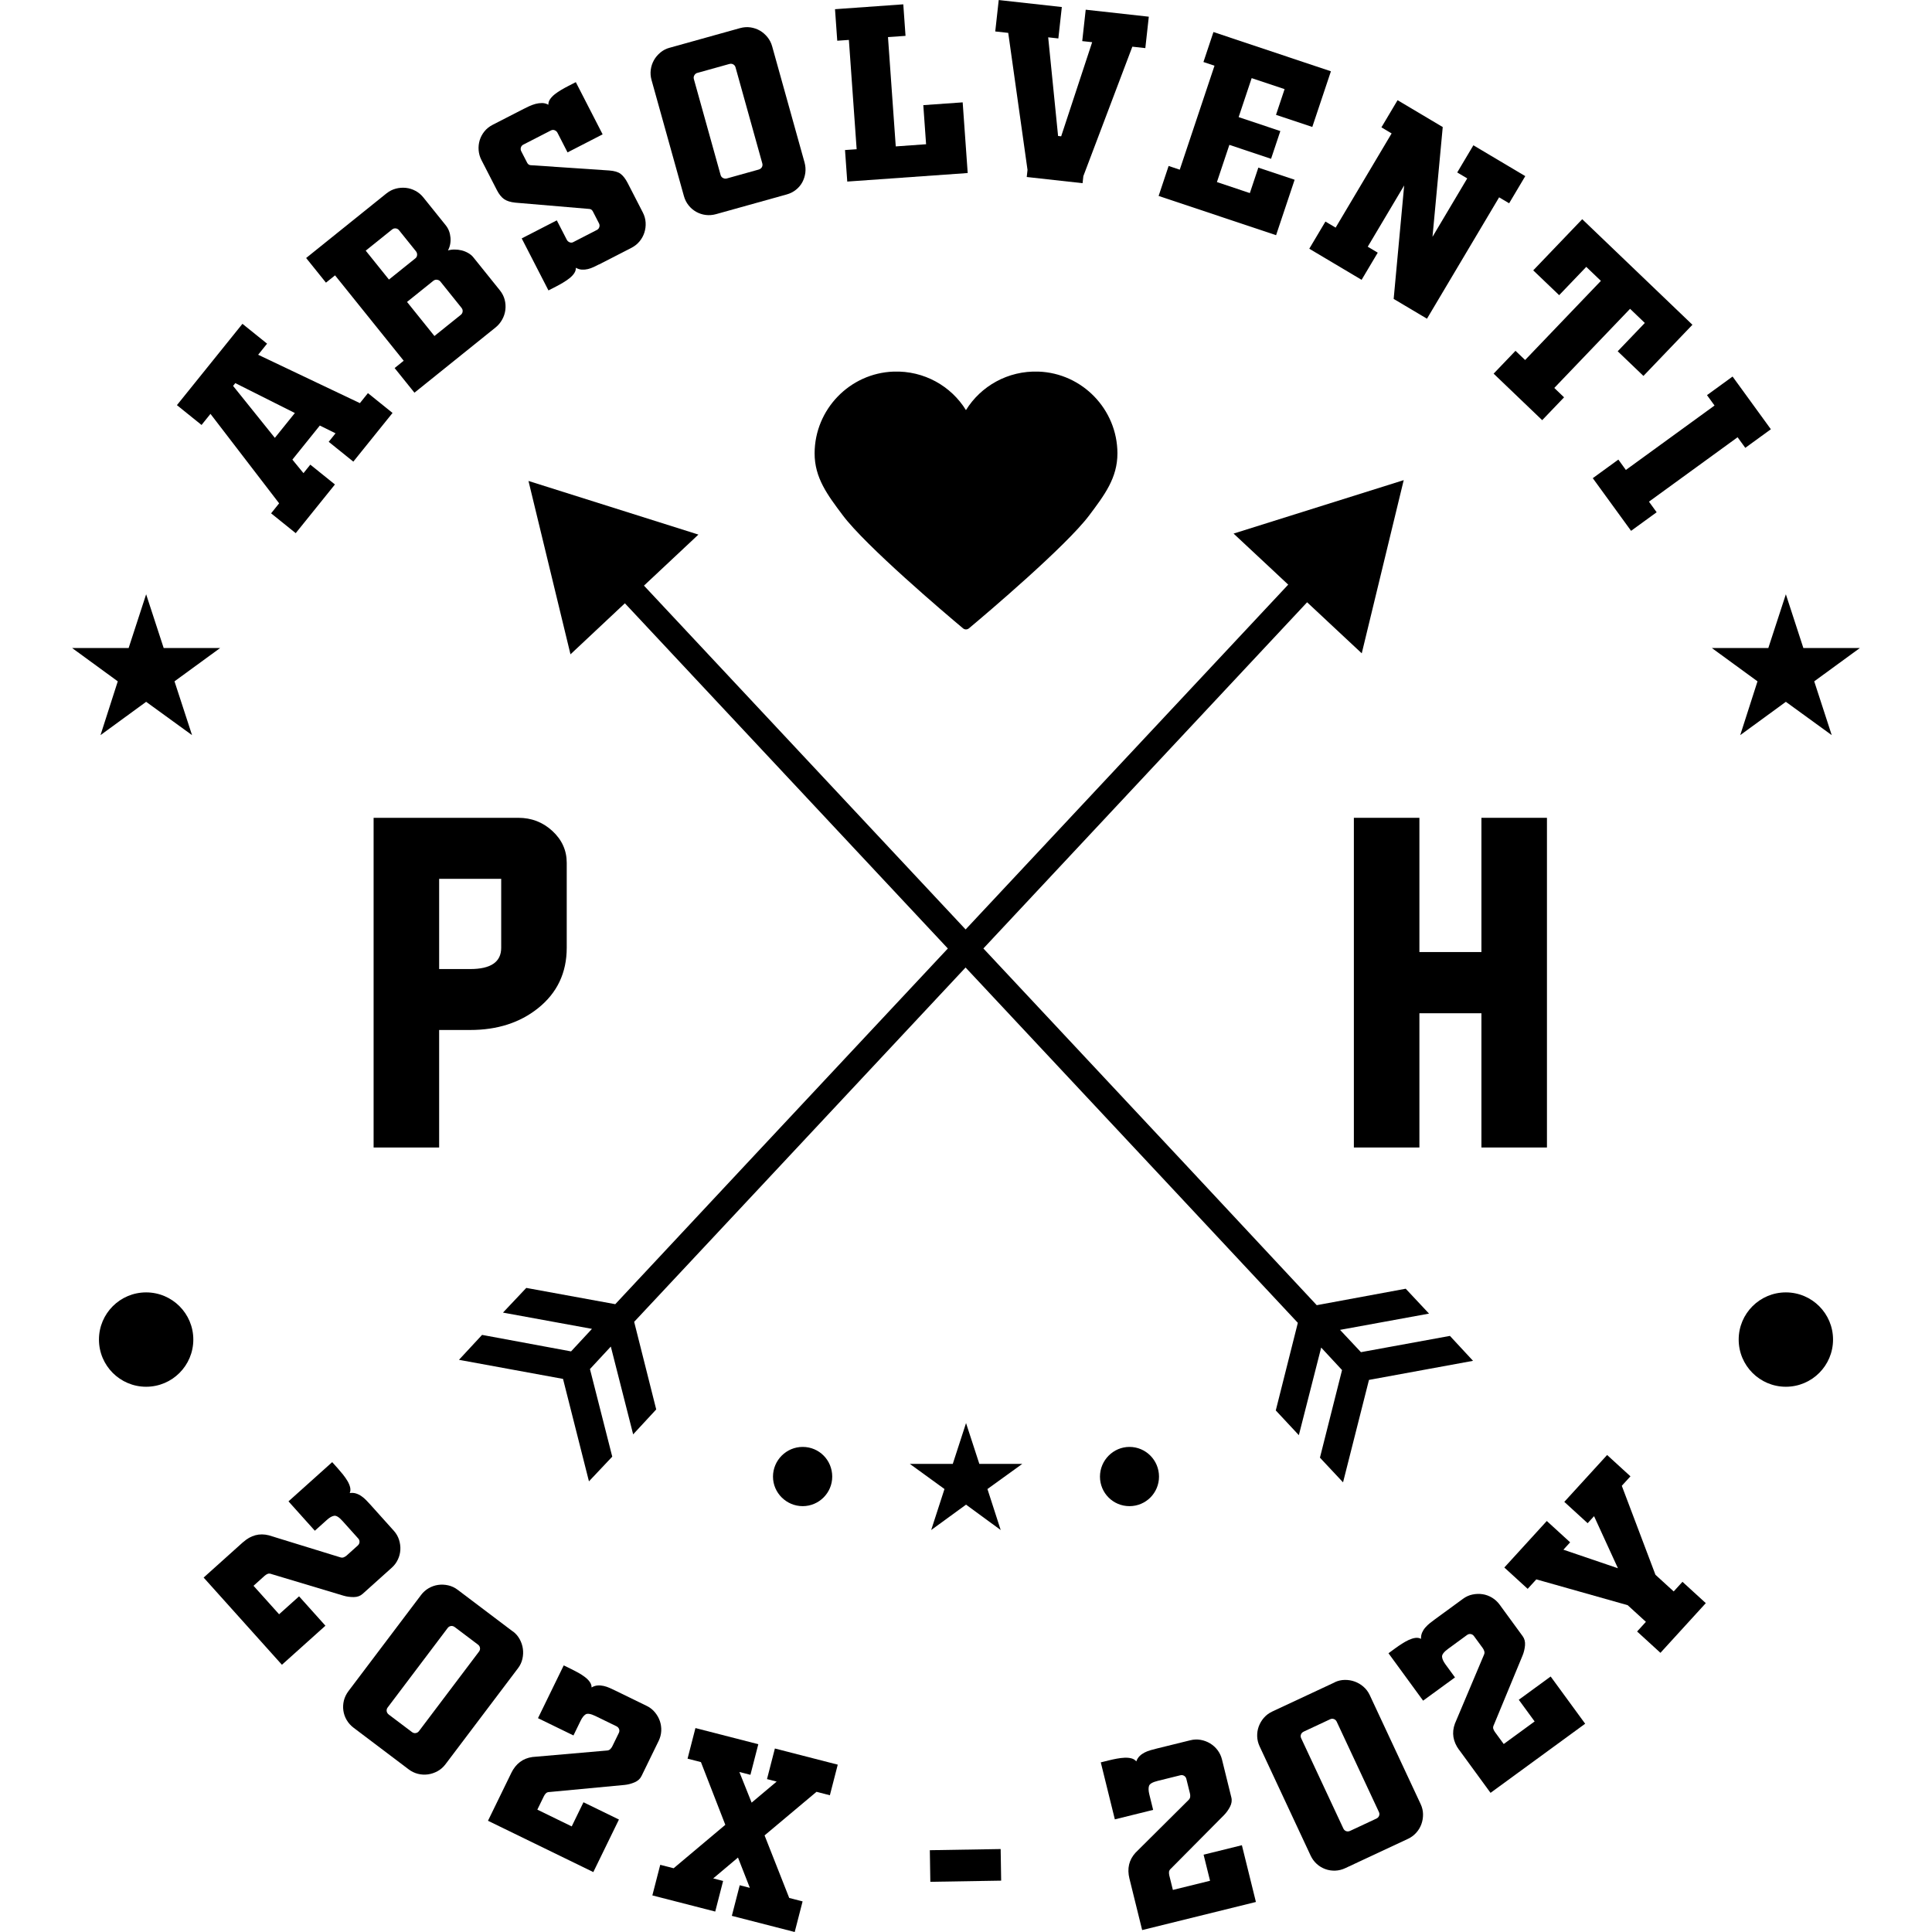 <?xml version="1.0" encoding="UTF-8"?>
<svg id="Vrstva_1" xmlns="http://www.w3.org/2000/svg" viewBox="0 0 500 500">
  <defs>
    <style>
      .cls-1 {
        fill-rule: evenodd;
      }
    </style>
  </defs>
  <polygon class="cls-1" points="375.24 345.73 352.21 349.94 346.8 344.17 369.83 339.96 363.8 333.52 340.77 337.78 306.77 301.34 254.5 245.46 338.28 155.87 352.42 169.08 363.28 124.26 319.25 138.09 333.39 151.3 249.9 240.54 166.66 151.56 180.75 138.35 136.77 124.47 147.64 169.34 161.72 156.13 245.3 245.47 193.28 301.08 159.23 337.52 136.2 333.31 130.17 339.7 153.2 343.91 147.79 349.74 124.76 345.47 118.78 351.92 145.71 356.86 152.42 383.37 158.45 376.98 152.68 354.31 158.08 348.49 163.86 371.21 169.83 364.76 164.12 342.09 198.17 305.7 249.89 250.39 301.83 305.91 335.88 342.35 330.17 365.02 336.14 371.42 341.92 348.75 347.32 354.57 341.6 377.24 347.58 383.63 354.29 357.12 381.22 352.18 375.24 345.73"/>
  <g>
    <path d="M96.69,211.65h37.46c3.4,0,6.33,1.13,8.78,3.38,2.49,2.29,3.74,5.04,3.74,8.27v21.98c0,6.49-2.49,11.72-7.47,15.68-4.68,3.73-10.52,5.6-17.52,5.6h-8.03v30.41h-16.96v-85.32ZM113.65,227.44v23.35h8.03c5.35,0,8.03-1.83,8.03-5.5v-17.85h-16.05Z"/>
    <path d="M367.34,262.23v34.74h-16.96v-85.32h16.96v34.74h16.05v-34.74h16.96v85.32h-16.96v-34.74h-16.05Z"/>
  </g>
  <g>
    <polygon class="cls-1" points="250.01 368.29 246.58 378.85 235.46 378.85 244.43 385.36 240.99 395.97 250.01 389.4 258.98 395.97 255.55 385.36 264.57 378.85 253.45 378.85 250.01 368.29"/>
    <path class="cls-1" d="M299.95,382.15c0,4.2-3.38,7.64-7.64,7.64s-7.64-3.43-7.64-7.64,3.43-7.69,7.64-7.69,7.64,3.43,7.64,7.69h0Z"/>
    <path class="cls-1" d="M215.38,382.15c0,4.2-3.43,7.64-7.64,7.64s-7.69-3.43-7.69-7.64,3.43-7.69,7.69-7.69,7.64,3.43,7.64,7.69h0Z"/>
  </g>
  <path d="M268.75,96.17c-7.91-.28-14.94,3.77-18.76,9.97-3.82-6.2-10.83-10.25-18.74-9.97-11.33.4-20.39,9.78-20.43,21.12-.02,6.41,3.38,10.85,7.29,16.07,5.94,7.93,26.5,25.4,31.13,29.26.44.36,1.07.36,1.51,0,4.63-3.86,25.21-21.34,31.15-29.26,3.91-5.22,7.31-9.66,7.29-16.07-.04-11.34-9.1-20.72-20.43-21.12Z"/>
  <g>
    <g>
      <path d="M62.75,83.81l6.37,5.13-2.31,2.87,26.33,12.52,2.08-2.59,6.37,5.13-10.15,12.6-6.37-5.13,1.77-2.2-4.07-2.01-7.1,8.82,2.87,3.5,1.77-2.2,6.37,5.13-10.15,12.6-6.37-5.13,2.08-2.59-17.77-23.15-2.31,2.87-6.37-5.13,16.94-21.03ZM71.14,113.31l5.17-6.42-15.41-7.74-.58.72,10.81,13.45Z"/>
      <path d="M100.03,50.05c.73-.59,1.54-1,2.41-1.23s1.74-.29,2.6-.2c.87.09,1.69.35,2.48.77.79.42,1.46.98,2.03,1.69l5.82,7.24c.69.86,1.1,1.91,1.21,3.13.11,1.22-.1,2.35-.65,3.36.51-.15,1.08-.23,1.71-.23.63,0,1.24.07,1.84.22.6.15,1.16.38,1.7.69.54.31.97.67,1.3,1.08l6.9,8.58c.59.74,1,1.54,1.23,2.41.23.87.28,1.74.18,2.62-.11.88-.38,1.72-.82,2.51-.44.8-1.01,1.48-1.71,2.05l-21,16.89-5.13-6.38,2.35-1.89-17.77-22.1-2.35,1.89-5.13-6.38,20.8-16.73ZM107.48,66.88c.29-.23.44-.53.47-.89.02-.36-.08-.69-.31-.97l-4.36-5.42c-.23-.29-.52-.45-.87-.49s-.66.06-.95.29l-6.81,5.47,6.01,7.48,6.81-5.47ZM119.24,81.49c.29-.23.45-.52.49-.87.04-.35-.06-.66-.29-.95l-5.47-6.81c-.21-.25-.49-.41-.85-.46-.36-.05-.68.04-.97.27l-6.81,5.47,7.09,8.82,6.81-5.47Z"/>
      <path d="M155.01,68.43c-.44.23-.9.45-1.38.68-.48.23-.98.4-1.49.53-.51.12-1.03.17-1.55.14-.52-.03-1.04-.19-1.56-.48.02.5-.12.97-.44,1.44s-.73.89-1.24,1.29c-.51.4-1.07.78-1.69,1.15-.62.37-1.2.69-1.75.97l-1.97,1.01-6.92-13.46,9.08-4.67,2.59,5.03c.15.29.39.5.71.64.32.13.63.13.92-.02l6.18-3.18c.29-.15.49-.39.6-.72.11-.33.08-.66-.09-.99l-1.57-3.06c-.21-.4-.5-.62-.89-.65l-19.17-1.63c-1.27-.13-2.24-.44-2.93-.92-.68-.48-1.3-1.25-1.84-2.3l-4.02-7.82c-.41-.8-.65-1.65-.72-2.54-.07-.89.03-1.74.27-2.56.25-.82.65-1.58,1.21-2.28.56-.7,1.28-1.28,2.15-1.73l7.99-4.1c.44-.23.92-.46,1.44-.7.52-.24,1.06-.44,1.63-.6.57-.15,1.14-.23,1.72-.23.58,0,1.12.15,1.64.44-.02-.49.12-.97.44-1.44.32-.46.73-.89,1.24-1.29.51-.4,1.06-.78,1.67-1.13.6-.35,1.19-.68,1.78-.98l1.97-1.01,6.94,13.51-9.08,4.67-2.61-5.09c-.15-.29-.39-.5-.71-.64-.32-.13-.65-.12-.98.05l-7.17,3.68c-.29.15-.49.39-.6.72-.11.33-.07.66.09.99l1.52,2.95c.21.4.5.62.89.65l20.35,1.37c1.34.1,2.33.39,2.98.89.65.5,1.24,1.28,1.79,2.33l3.94,7.66c.43.84.67,1.71.72,2.61.05.9-.06,1.76-.33,2.59-.27.83-.68,1.59-1.25,2.27-.57.69-1.26,1.23-2.06,1.65l-8.43,4.33Z"/>
      <path d="M173.3,12.36l18.25-5.09c.91-.25,1.81-.31,2.7-.18.89.14,1.7.42,2.44.85.74.43,1.38,1,1.94,1.69.56.7.96,1.48,1.2,2.35l8.38,30.04c.25.91.32,1.81.21,2.69-.12.88-.38,1.7-.78,2.45-.41.75-.96,1.41-1.66,1.96-.7.56-1.5.96-2.41,1.21l-18.25,5.09c-.91.25-1.8.32-2.69.21-.88-.11-1.7-.39-2.46-.81-.76-.43-1.42-.99-1.97-1.69-.56-.7-.96-1.5-1.21-2.41l-8.38-30.04c-.24-.87-.31-1.74-.19-2.63.11-.88.39-1.7.81-2.46s.99-1.42,1.68-2c.69-.58,1.49-.99,2.4-1.24ZM180.47,18.86c-.32.09-.57.29-.76.6-.19.31-.24.64-.14,1l6.92,24.83c.1.36.31.62.63.78.32.17.64.2.96.12l8.24-2.3c.39-.11.68-.32.85-.62.17-.3.21-.63.11-.99l-6.92-24.83c-.1-.36-.3-.62-.6-.79-.3-.17-.65-.2-1.05-.09l-8.24,2.3Z"/>
      <path d="M250.44,44.78l-31.17,2.21-.58-8.16,3.01-.21-2.01-28.29-3.01.21-.58-8.16,17.67-1.26.58,8.16-4.54.32,2.01,28.29,7.85-.56-.72-10.12,10.19-.72,1.3,18.29Z"/>
      <path d="M265.72,45.8l.2-1.83-4.99-35.46-3.36-.37.9-8.13,16.33,1.81-.9,8.13-2.63-.29,2.56,25.53.8.09,8.02-24.36-2.57-.28.9-8.13,16.33,1.81-.9,8.13-3.36-.37-12.68,33.5-.2,1.83-14.43-1.6Z"/>
      <path d="M305.32,43.91l8.99-26.9-2.86-.96,2.59-7.76,30.4,10.16-4.82,14.41-9.39-3.14,2.22-6.65-8.52-2.85-3.37,10.09,10.79,3.61-2.4,7.18-10.79-3.61-3.22,9.63,8.52,2.85,2.2-6.59,9.39,3.14-4.8,14.35-30.4-10.16,2.59-7.76,2.86.96Z"/>
      <path d="M394.74,45.58l-4.18,7.03-2.59-1.54-18.67,31.41-8.62-5.12,2.72-29.37-9.43,15.86,2.59,1.54-4.18,7.03-13.54-8.05,4.18-7.03,2.64,1.57,14.49-24.38-2.64-1.57,4.18-7.03,11.69,6.95-2.65,28.41,8.99-15.12-2.59-1.54,4.18-7.03,13.43,7.98Z"/>
      <path d="M410.53,69.06l-7.02,7.33-6.71-6.42,12.68-13.24,28.52,27.32-12.68,13.24-6.66-6.38,7.02-7.33-3.82-3.66-19.61,20.48,2.53,2.43-5.66,5.91-12.57-12.04,5.66-5.91,2.49,2.38,19.61-20.48-3.78-3.62Z"/>
      <path d="M420.78,121.62l22.94-16.67-1.95-2.69,6.62-4.81,9.91,13.64-6.62,4.81-1.99-2.74-22.94,16.67,1.99,2.74-6.62,4.81-9.91-13.63,6.62-4.81,1.95,2.69Z"/>
    </g>
    <g>
      <path d="M62.91,399.12c2.01-1.81,4.24-2.4,6.67-1.78l18.51,5.7c.31.1.61.1.89-.02.28-.12.53-.27.74-.46l2.88-2.59c.27-.25.42-.54.44-.89.02-.35-.09-.66-.34-.93l-4.03-4.49c-.9-1.01-1.63-1.47-2.19-1.38-.56.09-1.19.44-1.89,1.08l-3.11,2.79-6.82-7.6,11.31-10.15,1.48,1.65c.44.49.87,1.01,1.31,1.55.44.55.82,1.1,1.15,1.65.33.55.57,1.1.7,1.65.13.55.1,1.04-.1,1.5.58-.08,1.13-.05,1.63.11.5.16.97.39,1.42.71.45.31.86.66,1.23,1.05.37.38.72.76,1.05,1.12l6.08,6.77c.63.7,1.08,1.48,1.35,2.34s.39,1.72.34,2.59c-.05.87-.26,1.71-.64,2.51-.38.81-.9,1.51-1.57,2.11l-7.55,6.78c-.61.55-1.38.83-2.31.83-.93,0-1.81-.11-2.64-.36l-18.56-5.57c-.43-.17-.78-.19-1.06-.08-.28.12-.55.28-.79.5l-2.88,2.59,6.62,7.37,5.17-4.64,6.82,7.6-11.26,10.11-20.26-22.57,10.21-9.17Z"/>
      <path d="M132.76,422.22c.72.54,1.3,1.21,1.73,2s.71,1.61.83,2.48.08,1.73-.12,2.61c-.2.88-.57,1.68-1.12,2.4l-18.8,24.89c-.57.75-1.25,1.35-2.04,1.78-.79.43-1.61.71-2.48.83-.86.12-1.73.07-2.59-.14-.87-.22-1.66-.6-2.38-1.14l-14.28-10.79c-.75-.57-1.35-1.24-1.8-2.01-.45-.77-.73-1.59-.85-2.45-.12-.86-.07-1.72.14-2.59.22-.86.61-1.67,1.18-2.43l18.8-24.89c.54-.72,1.2-1.3,1.97-1.75.77-.44,1.59-.73,2.45-.85.86-.12,1.73-.08,2.61.12.88.2,1.69.58,2.44,1.15l14.28,10.79ZM117.72,421.11c-.33-.25-.66-.35-1.01-.3-.34.05-.63.22-.85.51l-15.53,20.57c-.22.29-.31.61-.26.96.05.34.24.64.56.89l5.99,4.52c.3.22.61.31.96.26.34-.05.63-.22.85-.51l15.53-20.57c.22-.29.31-.61.26-.96-.05-.34-.22-.63-.51-.85l-5.99-4.52Z"/>
      <path d="M132.3,458.87c1.19-2.43,3.02-3.82,5.51-4.16l19.3-1.68c.33-.02.6-.14.82-.35.22-.21.39-.45.52-.71l1.7-3.48c.16-.33.19-.66.07-.99s-.34-.57-.67-.74l-5.42-2.64c-1.22-.59-2.07-.74-2.55-.46-.48.29-.93.86-1.34,1.71l-1.83,3.76-9.18-4.47,6.66-13.66,1.99.97c.59.29,1.19.6,1.8.94.61.34,1.17.71,1.69,1.1.52.39.94.81,1.26,1.27.32.46.48.93.47,1.43.51-.3,1.03-.47,1.55-.51.52-.04,1.05,0,1.58.12.53.12,1.04.29,1.53.51.49.22.95.43,1.4.65l8.18,3.99c.85.41,1.56.96,2.14,1.66.57.69,1.01,1.45,1.29,2.27.28.82.4,1.68.36,2.57-.05.89-.27,1.74-.66,2.55l-4.45,9.12c-.36.74-.97,1.28-1.83,1.64s-1.72.58-2.58.66l-19.3,1.82c-.46,0-.8.11-1.01.33-.22.21-.4.47-.54.76l-1.7,3.48,8.9,4.34,3.04-6.25,9.18,4.47-6.63,13.6-27.26-13.28,6.01-12.33Z"/>
      <path d="M174.34,483.5l13.37-11.24-6.31-16.23-3.46-.89,2.04-7.92,16.27,4.18-2.04,7.92-2.86-.73,3.17,7.93,6.48-5.45-2.5-.64,2.04-7.92,16.27,4.18-2.04,7.92-3.46-.89-13.44,11.28,6.38,16.19,3.46.89-2.04,7.92-16.27-4.18,2.04-7.92,2.62.67-3.07-7.84-6.41,5.4,2.56.66-2.04,7.92-16.27-4.18,2.04-7.92,3.46.89Z"/>
      <path d="M240.64,478.83l18.33-.3.13,8.18-18.33.3-.13-8.18Z"/>
      <path d="M292.3,486.2c-.65-2.63-.12-4.87,1.57-6.72l13.74-13.66c.24-.23.37-.49.41-.8.03-.3.01-.59-.06-.87l-.93-3.76c-.09-.36-.28-.63-.58-.81-.3-.18-.63-.23-.98-.14l-5.85,1.45c-1.31.32-2.06.75-2.25,1.28-.18.53-.16,1.26.06,2.17l1,4.06-9.91,2.45-3.64-14.75,2.15-.53c.64-.16,1.3-.3,1.99-.43.69-.13,1.35-.21,2-.24.65-.03,1.24.02,1.78.16.54.14.97.41,1.27.79.2-.56.49-1.02.86-1.38.37-.37.8-.67,1.29-.92.49-.25.99-.44,1.5-.59.51-.15,1.01-.28,1.49-.4l8.84-2.18c.92-.23,1.82-.26,2.7-.1.88.16,1.7.47,2.44.92s1.38,1.03,1.92,1.74c.53.71.91,1.51,1.13,2.38l2.43,9.85c.2.8.08,1.61-.35,2.43-.43.82-.95,1.54-1.56,2.16l-13.65,13.76c-.35.3-.54.6-.57.9-.03.3,0,.62.07.93l.93,3.76,9.62-2.37-1.67-6.75,9.91-2.45,3.63,14.69-29.44,7.27-3.29-13.32Z"/>
      <path d="M345.45,435.35c.82-.38,1.68-.58,2.58-.59.9-.01,1.76.13,2.58.43.82.3,1.57.74,2.25,1.33.68.59,1.21,1.29,1.6,2.11l13.2,28.26c.4.85.61,1.73.62,2.63.01.9-.13,1.76-.43,2.58-.3.82-.74,1.56-1.34,2.22-.6.66-1.3,1.19-2.12,1.57l-16.22,7.58c-.85.4-1.73.62-2.62.65-.89.03-1.74-.1-2.56-.4-.82-.3-1.56-.74-2.22-1.34-.66-.6-1.19-1.32-1.59-2.18l-13.2-28.26c-.38-.82-.59-1.67-.62-2.56-.03-.89.1-1.74.4-2.56.3-.82.74-1.57,1.33-2.25.59-.68,1.31-1.22,2.16-1.62l16.22-7.58ZM337.43,448.13c-.37.17-.62.42-.74.75-.12.33-.1.66.06.99l10.91,23.35c.16.33.4.56.72.68s.68.09,1.05-.08l6.8-3.18c.33-.16.56-.4.68-.73.12-.33.1-.66-.06-.99l-10.91-23.35c-.16-.33-.4-.56-.73-.68s-.66-.1-.99.06l-6.8,3.18Z"/>
      <path d="M377.62,452.89c-1.6-2.19-1.96-4.46-1.09-6.82l7.53-17.84c.14-.3.16-.6.07-.89-.09-.29-.21-.55-.38-.79l-2.29-3.13c-.22-.3-.5-.47-.84-.53-.34-.05-.66.03-.96.25l-4.87,3.56c-1.09.8-1.62,1.48-1.59,2.04.03.56.32,1.22.88,1.99l2.47,3.38-8.25,6.02-8.96-12.27,1.79-1.31c.53-.39,1.09-.77,1.68-1.15.59-.38,1.17-.7,1.76-.98.59-.27,1.16-.45,1.71-.53.55-.07,1.05,0,1.48.25-.03-.59.07-1.13.27-1.61.21-.48.49-.93.85-1.34.36-.41.75-.79,1.17-1.12.42-.33.83-.64,1.22-.93l7.35-5.37c.76-.56,1.58-.93,2.46-1.11.88-.18,1.75-.21,2.61-.08.86.13,1.67.43,2.44.89.76.46,1.41,1.05,1.95,1.78l5.99,8.2c.48.66.68,1.46.6,2.38-.09.93-.29,1.79-.62,2.59l-7.41,17.91c-.21.41-.27.76-.19,1.05.09.29.23.57.42.84l2.29,3.13,8-5.84-4.1-5.61,8.25-6.02,8.93,12.22-24.49,17.89-8.09-11.08Z"/>
      <path d="M435.42,409.37l6.04,5.52-11.74,12.86-6.04-5.52,2.28-2.5-4.72-4.31-23.64-6.68-2.24,2.45-6.04-5.52,10.99-12.04,6.04,5.52-1.74,1.91,14.11,4.8-6.18-13.48-1.66,1.82-6.04-5.52,11.08-12.13,6.04,5.52-2.24,2.45,8.71,23.03,4.72,4.31,2.28-2.5Z"/>
    </g>
  </g>
  <polygon class="cls-1" points="462.18 153.8 457.64 167.71 443.03 167.71 454.84 176.33 450.37 190.25 462.18 181.63 474.05 190.25 469.52 176.33 481.33 167.71 466.71 167.71 462.18 153.8"/>
  <polygon class="cls-1" points="37.82 153.8 33.29 167.71 18.67 167.71 30.48 176.33 26.01 190.25 37.82 181.63 49.7 190.25 45.16 176.33 56.97 167.71 42.36 167.71 37.82 153.8"/>
  <g>
    <circle cx="37.82" cy="346.68" r="12.21"/>
    <circle cx="462.18" cy="346.68" r="12.21"/>
  </g>
</svg>